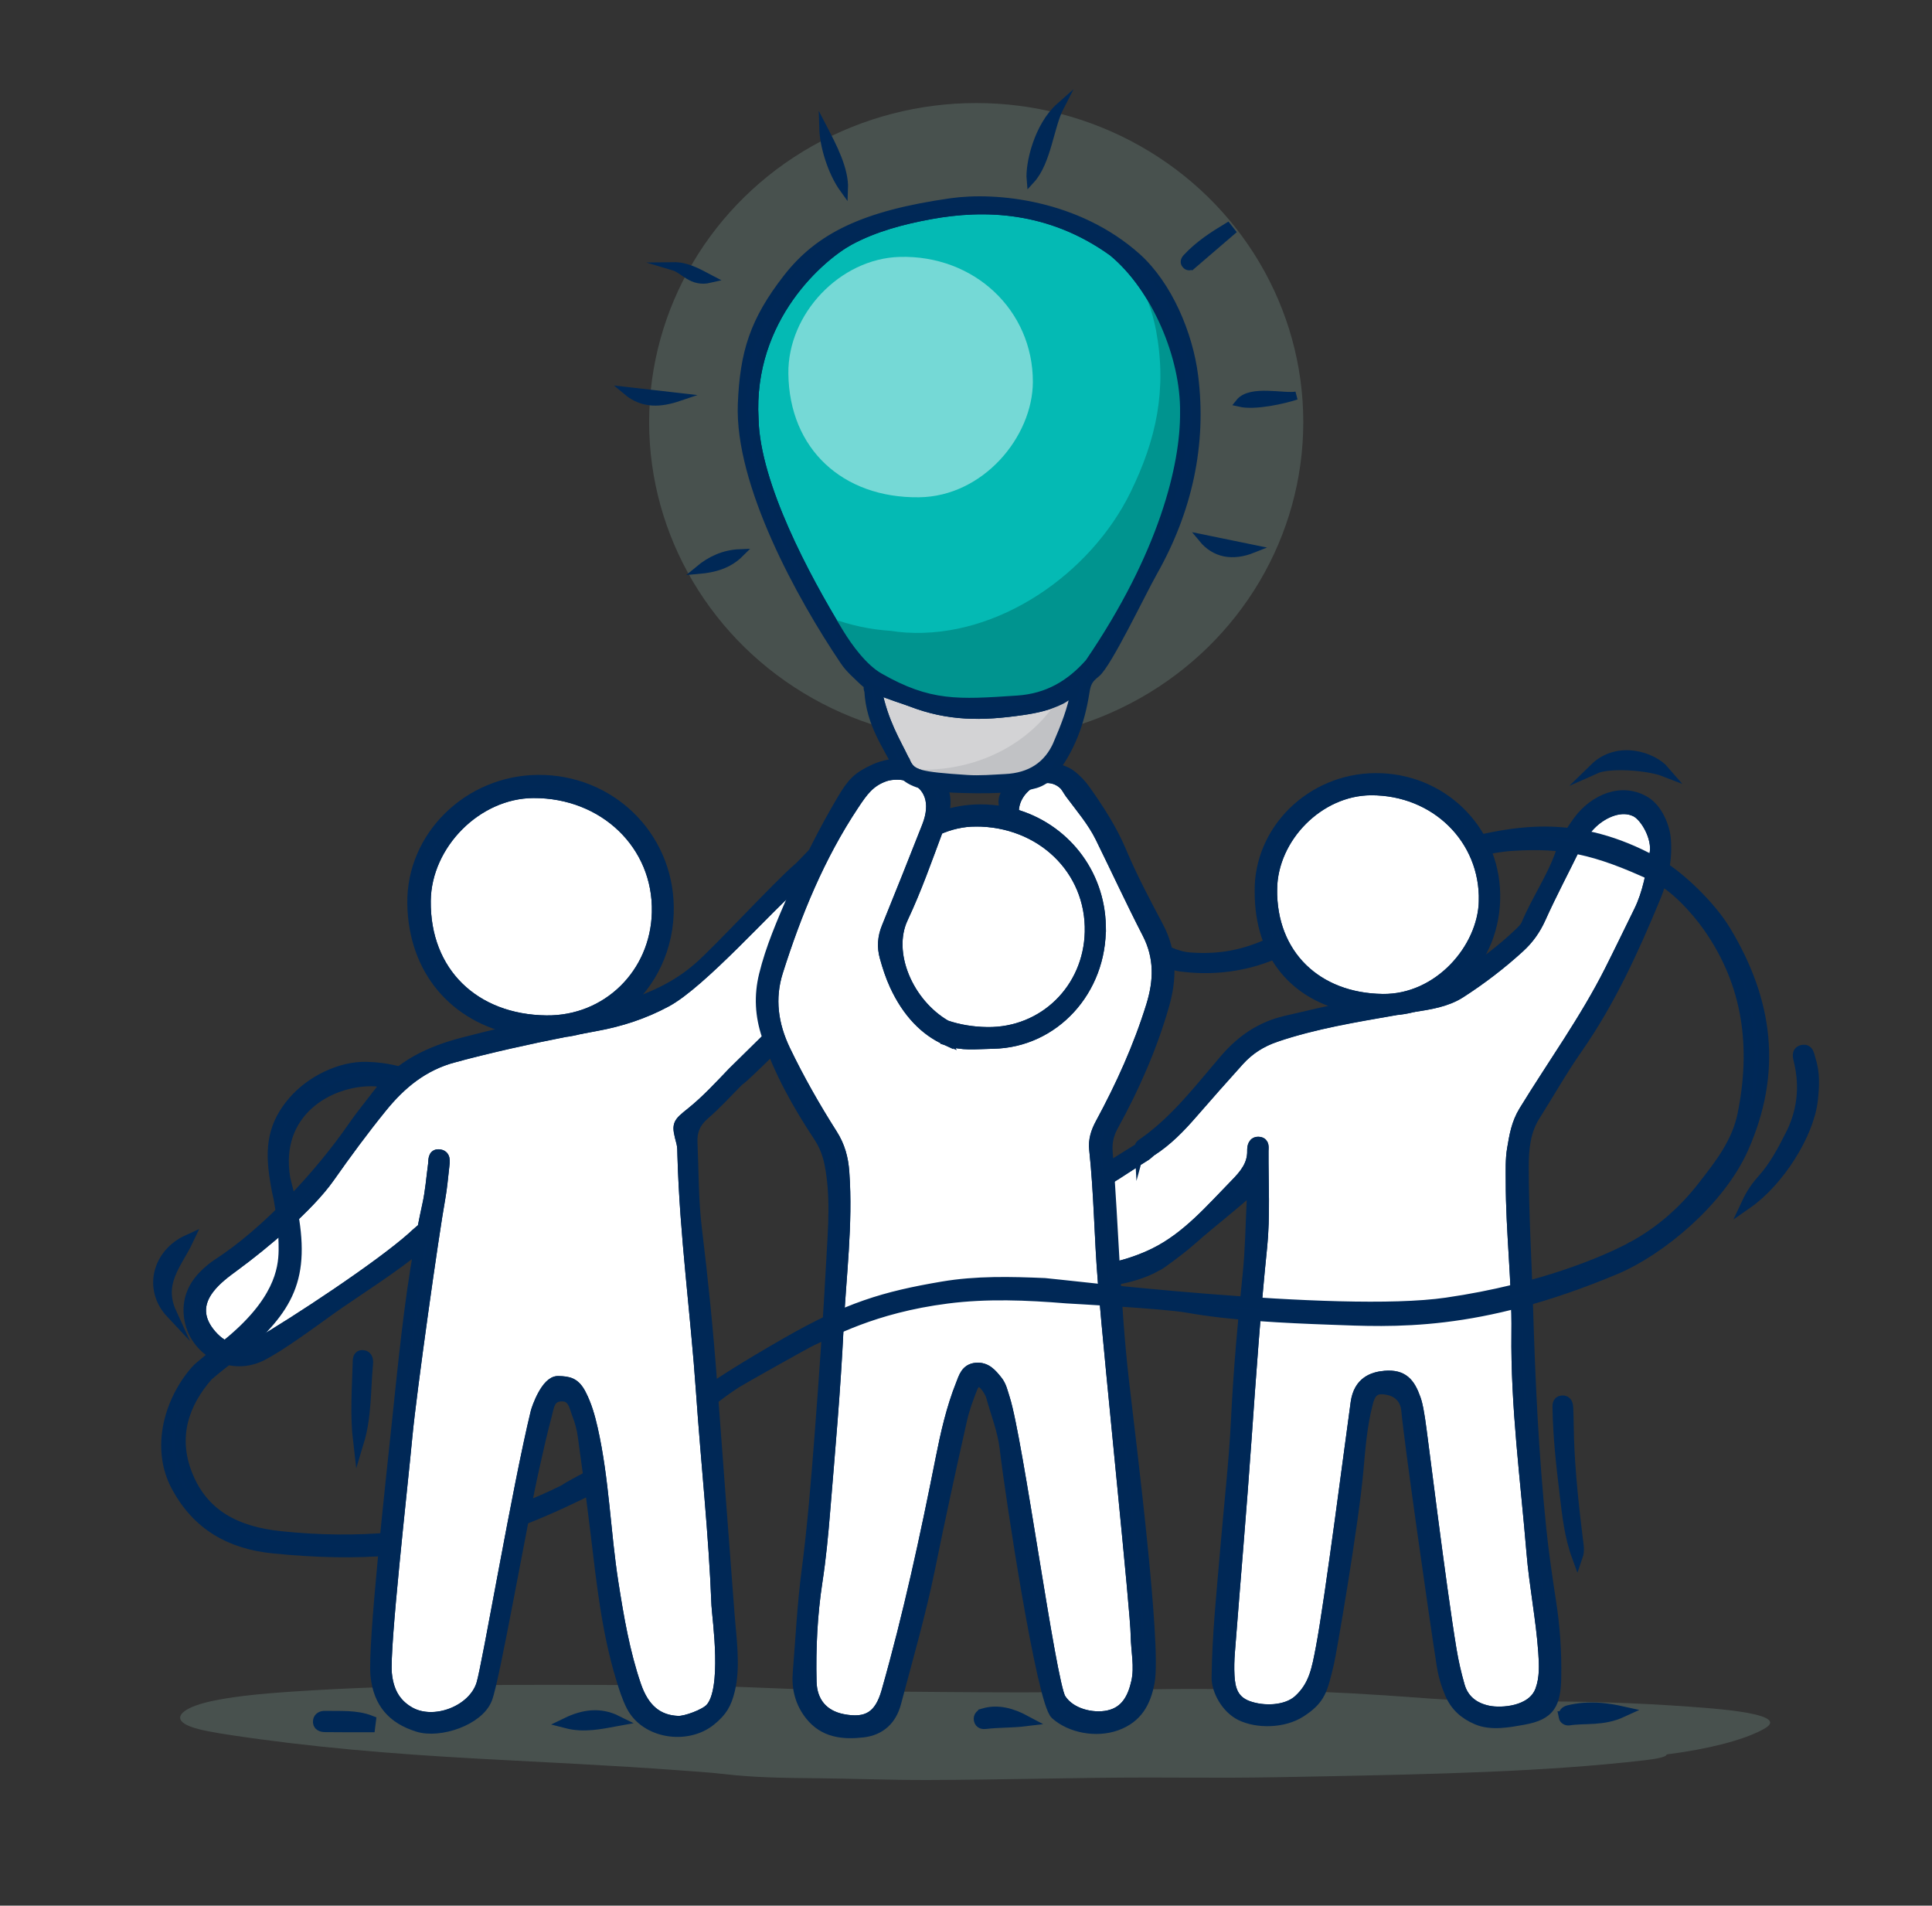 <?xml version="1.0" encoding="UTF-8"?> <svg xmlns="http://www.w3.org/2000/svg" id="objects" viewBox="0 0 710.61 700.81"><rect x="0" y="0" width="710.61" height="700.81" fill="#333333" stroke="none"/><defs><style> .cls-1 { fill: #d3d3d5; } .cls-1, .cls-2, .cls-3 { stroke-width: 3px; } .cls-1, .cls-2, .cls-3, .cls-4, .cls-5 { stroke: #002856; stroke-miterlimit: 10; } .cls-6 { fill: #c1c2c5; } .cls-7, .cls-4 { fill: #fff; } .cls-2 { fill: #04bab4; } .cls-3, .cls-5 { fill: #002857; } .cls-8 { fill: #00948f; } .cls-4, .cls-5 { stroke-width: 4px; } .cls-9 { fill: #c4ffea; opacity: .15; } .cls-10 { opacity: .45; } </style></defs><path class="cls-9" d="M650.77,632.72c-2-2.32-12.45-3.7-21.77-4.48-19.57-1.64-40.12-2.5-60.61-2.53-8.3-.01-16.61.11-24.88-.13-11.56-.33-22.67-1.34-33.95-2.09-32.64-2.17-72.38-3.13-105.22-1.66-18.22.82-38.82.52-57.36.42-18.74-.1-37.49-.45-56.1-1.14-10.4-.38-20.76-.87-31.21-1.12-8.46-.2-16.94-.24-25.42-.28-42.62-.2-85.9-.37-126.75,2.39-12.02.81-24.2,1.95-32.6,4.22-8.39,2.27-11.84,5.93-4.98,8.59,3.58,1.39,9.34,2.32,15,3.18,29.17,4.4,58.46,6.9,91.45,8.7,24.38,1.33,48.97,2.44,72.95,4.22,5.72.42,11.76.8,17.19,1.43,11.05,1.29,22.18,1.42,33.86,1.52,13.7.12,27.19.69,41,.65,27.1-.08,53.99-.9,81.1-.91,10.18,0,20.37.1,30.55.06,11.2-.04,22.36-.26,33.51-.49,40.48-.8,81.94-1.67,118.44-5.93,3.76-.44,7.95-1.1,8.05-2.14,15.12-1.93,27.54-5.09,34.92-8.91,1.93-1,3.56-2.09,3.06-3.21-.06-.13-.14-.25-.25-.38Z"></path><g><path class="cls-4" d="M166.96,388.71c-11.41,3.04-19.55,9.82-26.55,18.45-6.77,8.33-13.15,17.01-19.32,25.79-7.66,10.89-24.21,24.7-34.83,32.49-3.39,2.48-6.77,4.98-9.37,8.33-4.41,5.69-4.13,11.52.71,17.12,4.79,5.54,10.85,7.07,16.83,3.59,14.07-8.17,45.17-28.65,57.36-39.53.78-.7,1.52-1.45,2.34-2.1.45-.36.91-.81,1.4-1.15.57-2.88,1.15-5.76,1.79-8.64,1.08-4.84,1.44-9.83,2.11-14.76.2-1.49-.16-3.74,1.9-3.65,2.56.12,2.14,2.46,1.93,4.28-.46,3.9-.77,7.83-1.47,11.69-2.43,13.41-10.6,71.5-12.07,87.16-1.86,19.83-8.5,78.15-7.59,87.61.58,6.08,2.82,10.98,8.39,14.21,9.02,5.24,23.63-.34,26.68-10.26,2.15-7,13.26-72.52,19.97-100.02.37-1.53,3.83-11.37,8.08-11.28,3.91.08,6.16.5,8.36,4.75,2.07,4.01,3.26,8.25,4.25,12.62,4.24,18.73,4.66,37.96,7.63,56.85,1.99,12.69,4.15,25.35,8.32,37.55,3,8.77,8.09,12.95,15.64,13.22,2.76.1,9.79-2.46,11.86-4.67,6.47-6.88,2.67-32.76,2.37-38-1-26.22-3.89-52.3-5.69-78.46-2-29.02-6.02-57.89-6.83-87-.04-1.57,0-3.19-.39-4.69-1.79-6.85-1.78-6.75,3.64-11.11,5.52-4.44,10.31-9.67,15.2-14.77,1.17-1.22,35.46-34.81,43.18-42.42,6.2-6.12,13.28-12.29,17.61-19.97,5.63-9.99,6.47-30.44-10.27-29.45-6.7.4-9.31,4.26-13.45,8.6-3.67,3.85-13.15,12.94-13.45,13.21-10.85,9.45-35.32,37.13-48.21,44.05-8.19,4.4-16.79,7.2-25.91,8.85-2.06.37-4.12.78-6.18,1.17-1.76.45-3.56.8-5.41,1.02-13.61,2.67-27.14,5.71-40.58,9.29Z"></path><path class="cls-4" d="M241.76,335.56c.61-24.99-19.6-44.19-45.56-44.07-20.88.09-39.51,18.99-39.76,39.74-.32,26.38,18,43.88,44.5,44.19,22.41.27,40.27-17.18,40.82-39.86Z"></path><path class="cls-5" d="M256.96,355.89c-8.17,7.17-17.86,11.46-28.05,14.48-4.65,3.74-10.06,6.51-15.97,8.02,2.06-.39,4.12-.8,6.18-1.17,9.12-1.65,17.72-4.45,25.91-8.85,12.89-6.92,37.36-34.61,48.21-44.05.3-.26,9.78-9.36,13.45-13.21,4.14-4.34,6.75-8.2,13.45-8.6,16.74-.99,15.91,19.46,10.27,29.45-4.33,7.67-11.4,13.84-17.61,19.97-7.72,7.61-42.01,41.2-43.18,42.42-4.89,5.11-9.68,10.33-15.2,14.77-5.42,4.36-5.44,4.27-3.64,11.11.39,1.49.35,3.12.39,4.69.81,29.11,4.83,57.97,6.83,87,1.8,26.16,4.69,52.24,5.69,78.46.3,5.24,4.1,31.12-2.37,38-2.08,2.21-9.11,4.77-11.86,4.67-7.55-.28-12.65-4.46-15.64-13.22-4.17-12.2-6.32-24.87-8.32-37.55-2.97-18.89-3.39-38.13-7.63-56.85-.99-4.36-2.18-8.6-4.25-12.62-2.19-4.26-4.45-4.67-8.36-4.75-4.25-.09-7.71,9.76-8.08,11.28-6.71,27.5-17.82,93.02-19.97,100.02-3.05,9.92-17.66,15.51-26.68,10.26-5.56-3.23-7.8-8.13-8.39-14.21-.91-9.46,5.73-67.78,7.59-87.61,1.47-15.66,9.64-73.74,12.07-87.16.7-3.86,1.01-7.79,1.47-11.69.21-1.82.63-4.16-1.93-4.28-2.06-.09-1.7,2.16-1.9,3.65-.67,4.93-1.03,9.92-2.11,14.76-.64,2.87-1.22,5.75-1.79,8.64-.49.33-.95.79-1.4,1.15-.82.65-1.56,1.4-2.34,2.1-12.18,10.88-43.29,31.36-57.36,39.53-5.98,3.47-12.05,1.95-16.83-3.59-4.84-5.6-5.12-11.44-.71-17.12,2.59-3.35,5.98-5.84,9.37-8.33,10.62-7.79,27.18-21.6,34.83-32.49,6.18-8.79,12.56-17.46,19.32-25.79,7-8.62,15.14-15.41,26.55-18.45,13.44-3.58,26.97-6.62,40.58-9.29-1.41.17-2.84.27-4.28.3-4.55.09-8.89-.29-12.98-1.07-1.16.26-2.32.51-3.47.77-5.41,1.26-10.79,2.62-16.16,4-12.45,3.2-23.7,8.38-31.69,19.01-2.99,3.98-6.19,7.81-9.01,11.9-11.95,17.38-31.77,38.88-49.79,50.51-1.75,1.13-3.38,2.51-4.87,3.98-3.91,3.84-6.09,8.47-5.77,14.06.74,13.04,14.52,21.41,26.29,15.77,6.86-3.29,19.85-12.97,26.04-17.38,7.55-5.38,24.03-15.82,32.5-23.09-3.89,21.79-6,43.84-8.32,65.83-2.12,20.07-8.93,81.51-7.76,92.34,1.07,9.87,6.14,15.64,15.41,18.54,7.99,2.5,22.29-2.29,25.35-10.19,2.84-7.32,12.55-63.53,17.41-85.27,1.43-6.39,2.85-12.8,4.56-19.12.78-2.88.99-6.69,5.19-6.95,4.68-.28,5.07,3.85,6.25,6.88.94,2.43,1.65,5.01,2.01,7.59,1.67,11.93,3.29,23.88,4.73,35.84,2.17,17.96,4.03,35.97,9.32,53.37,1.06,3.5,2.16,7.06,3.81,10.3,5.15,10.08,20.27,12.38,29.02,5.33,4.27-3.45,5.75-6.22,6.95-11.06,2.18-8.76.53-19.38-.14-28.31-2.1-28.23-4.31-56.45-6.38-84.69-1.4-19.08-3.34-38.09-5.64-57.08-1.26-10.38-1.12-20.94-1.59-31.41-.19-4.17,1.16-7.42,4.51-10.31,4.54-3.91,8.57-8.41,12.82-12.66-.17,1.27,42.26-41.01,53.45-53.02,7.99-8.57,14.68-19.29,12.01-31.52-2.36-10.81-7.84-14.09-19.36-13.41-4.5.27-7.67,2.75-10.61,5.89-4.43,4.73-13.5,14.26-13.6,14.14-7.47,6.43-29.37,30.15-36.78,36.64Z"></path><path class="cls-5" d="M133.5,498.51c-1.85-.15-1.75,1.56-1.78,2.78-.29,9.64-.99,19.29.16,28.96,2.84-9.41,2.42-19.11,3.33-28.68.12-1.27-.05-2.92-1.7-3.06Z"></path><path class="cls-5" d="M62.97,482.9c-5.14-11.21,2.07-18.19,6.16-26.84-11.16,5.07-14.44,18.01-6.16,26.84Z"></path><path class="cls-5" d="M119.49,631.18c-1.09-.02-2.18.44-2.36,1.62-.27,1.8,1.2,2.18,2.48,2.2,5.46.08,10.93.04,16.39.04.09-.72.19-1.44.28-2.17-5.39-2.1-11.14-1.56-16.79-1.69Z"></path><path class="cls-5" d="M208.48,633.63c6.22,1.6,12.25.32,18.3-.79-6.17-3.06-12.28-2.13-18.3.79Z"></path><path class="cls-5" d="M207.54,379.42c1.84-.22,3.64-.57,5.41-1.02,5.91-1.52,11.32-4.28,15.97-8.02,10.53-8.48,17.17-21.93,16.9-37.08-.47-26.11-21.59-46.53-47.92-46.33-25.59.2-46.47,20.74-46.09,45.34.38,24.43,15.47,41.95,38.47,46.34,4.09.78,8.43,1.15,12.98,1.07,1.45-.03,2.88-.13,4.28-.3ZM156.44,331.23c.25-20.76,18.88-39.65,39.76-39.74,25.96-.11,46.17,19.08,45.56,44.07-.55,22.68-18.41,40.13-40.82,39.86-26.5-.32-44.82-17.82-44.5-44.19Z"></path></g><path class="cls-5" d="M658.44,417.88c-2.88,5.57-5.81,11.16-10.07,15.88-2.22,2.46-4.11,5.11-5.85,8.84,11.77-8.2,22.7-25.51,24.11-38.08.55-4.92.82-9.95-.79-14.8-.53-1.61-.61-4.14-3.16-3.38-1.87.56-1.21,2.54-.85,4.07,2.26,9.57,1.11,18.77-3.39,27.47Z"></path><g><path class="cls-4" d="M545.93,331.45c.56-22.94-17.85-41.08-41.68-40.98-19.17.08-36.27,17.43-36.5,36.49-.29,24.22,16.53,40.28,40.86,40.57,20.58.24,36.86-18.51,37.33-36.08Z"></path><path class="cls-4" d="M469.27,381.18c-5.44,1.84-9.9,4.7-13.64,8.85-5.79,6.42-11.53,12.9-17.2,19.43-4.49,5.17-9.23,10.04-15.03,13.75-.4.26-1.57,1.39-2,1.65-7.04,4.33-14.27,9.62-21.75,13.09-4.64,2.15-21.07,8.12-21.01,14.62.19,19.59,28.2,17.17,46.1,8.32,11.92-5.9,20.6-16.11,29.76-25.48,3.3-3.38,6.34-6.96,6.23-12.21-.03-1.39.23-3.45,2.48-3.13,1.78.26,1.37,2.01,1.37,3.19-.07,11.8.67,23.7-.52,35.39-2.4,23.49-4.08,47.01-5.72,70.55-1.83,26.14-4.1,52.24-6.13,78.37-.22,2.87-.31,5.77-.15,8.64.26,4.91,1.41,9.21,6.85,11.23,5.68,2.11,14.23,1.94,18.81-2.24,5.75-5.24,6.77-11.51,8.24-19.19,3.35-17.5,11.07-77.79,12.83-90.24,1.08-7.59,6.2-9.29,10.59-9.67,6.68-.57,9.16,2.65,11.16,8.29.87,2.45,1.22,5.09,1.65,7.67.73,4.39,7.63,61.07,11.59,84.86.74,4.42,1.74,8.73,2.96,13.01,1.53,5.38,5.5,8.25,10.68,9.32,4.7.97,16.32.41,19.26-7.68,1.65-4.55,1.44-9.25,1.11-14-.86-12.3-3.32-24.42-4.34-36.69-2.23-26.89-5.86-53.65-5.53-80.76.23-18.59-2.12-37.17-2.09-55.8,0-3.93-.17-7.93.48-11.77.81-4.77,1.52-9.36,4.33-13.95,10.53-17.2,22.42-33.59,31.53-51.66,3.66-7.26,7.18-14.58,10.77-21.88,3.29-6.68,4.45-13.98,5.8-21.18,1.08-5.79-3.4-13.68-7.1-15.51-5.25-2.59-11.75.23-15.96,4.17-2.71,2.54-4.7,5.6-6.33,8.94-4.25,8.71-8.8,17.27-12.77,26.1-1.88,4.18-4.35,7.67-7.66,10.7-6.79,6.21-14.12,11.82-21.81,16.76-5.12,3.29-11.27,4.2-17.32,5.15-2.14.56-4.35.94-6.61,1.13-14.78,2.61-29.58,4.98-43.89,9.83Z"></path><path class="cls-5" d="M419.23,422.19c-11.39,7.02-23.2,15.06-35.67,19.97-6.89,2.71-9.15,7.19-7.97,14.72,1.38,8.8,7.57,12.7,14.96,14.17,9.62,1.92,26.15-.51,34.56-5.39.04-.02.06-.06.09-.08.74-.27,1.47-.75,2.06-1.17,3.82-2.76,7.63-5.57,11.15-8.69,6.83-6.08,15.18-12.38,22.09-18.78,1.76,1.72.12,3.06.06,4.34-.45,9.17-.56,18.37-1.51,27.49-1.84,17.73-3.41,35.46-4.27,53.28-.78,15.95-2.65,31.86-3.97,47.79-1.31,15.67-3,31.33-3.17,47.07-.05,4.73,3.47,11.28,8.74,13.86,5.98,2.93,15.65,2.88,21.99-1.21,7.4-4.78,7.93-8.22,10.27-17.75.87-3.55,8.97-50.5,10.8-70.62.78-8.61,1.39-17.27,3.66-25.66,1.17-4.33,3.32-5.4,7.56-4.48,4.18.9,6.41,3.83,6.76,7.72,1.02,11.26,9.86,73.48,12.97,93.43.57,3.67,1.56,7.14,3.01,10.54,1.95,4.6,5.18,7.53,9.84,9.53,5.29,2.28,11.92.97,17.08.04,9.82-1.76,11.76-5.63,11.93-15.68.15-9.18-.47-18.33-1.88-27.43-1.4-9.07-2.73-18.16-3.66-27.28-2.79-27.14-4.04-54.37-4.85-81.65-.51-17.04-1.58-34.06-1.57-51.11,0-6.63.56-13.1,4.24-18.92,5.18-8.19,9.95-16.66,15.49-24.59,12.1-17.31,20.78-36.35,28.8-55.73,2.82-6.8,4.39-14.07,3.72-21.52-.4-4.44-3.02-10.72-7.2-13.37-8.58-5.43-18.86-1.13-24.83,7.03-2.66,3.63-4.91,7.41-6.38,11.66-3.2,9.21-8.85,17.25-12.6,26.21-.57,1.37-1.86,2.51-2.98,3.58-6.38,6.1-13.5,11.27-20.77,16.23-4.92,5.01-11.08,8.68-17.99,10.49,6.05-.95,12.21-1.86,17.32-5.15,7.68-4.94,15.02-10.55,21.81-16.76,3.31-3.03,5.78-6.52,7.66-10.7,3.97-8.83,8.53-17.39,12.77-26.1,1.63-3.34,3.61-6.4,6.33-8.94,4.21-3.94,10.72-6.75,15.96-4.17,3.7,1.82,8.18,9.72,7.1,15.51-1.34,7.19-2.51,14.49-5.8,21.18-3.59,7.29-7.11,14.62-10.77,21.88-9.1,18.07-20.99,34.46-31.53,51.66-2.81,4.59-3.51,9.18-4.33,13.95-.65,3.84-.48,7.84-.48,11.77-.03,18.63,2.32,37.21,2.09,55.8-.33,27.11,3.31,53.87,5.53,80.76,1.01,12.26,3.48,24.38,4.34,36.69.33,4.75.54,9.45-1.11,14-2.95,8.09-14.56,8.65-19.26,7.68-5.18-1.07-9.15-3.94-10.68-9.32-1.22-4.28-2.22-8.59-2.96-13.01-3.96-23.79-10.86-80.47-11.59-84.86-.43-2.58-.78-5.23-1.65-7.67-2-5.64-4.48-8.87-11.16-8.29-4.39.38-9.51,2.08-10.59,9.67-1.76,12.44-9.48,72.74-12.83,90.24-1.47,7.68-2.49,13.94-8.24,19.19-4.58,4.18-13.12,4.35-18.81,2.24-5.45-2.02-6.59-6.32-6.85-11.23-.15-2.87-.07-5.77.15-8.64,2.03-26.12,4.3-52.23,6.13-78.37,1.65-23.54,3.32-47.06,5.72-70.55,1.19-11.69.45-23.59.52-35.39,0-1.19.42-2.93-1.37-3.19-2.26-.33-2.51,1.74-2.48,3.13.11,5.25-2.93,8.83-6.23,12.21-9.16,9.37-17.84,19.59-29.76,25.48-17.89,8.85-45.91,11.27-46.1-8.32-.06-6.5,16.37-12.47,21.01-14.62,7.48-3.46,14.72-8.76,21.75-13.09.43-.26,1.59-1.4,2-1.65,5.8-3.71,10.54-8.58,15.03-13.75,5.67-6.53,11.41-13,17.2-19.43,3.74-4.15,8.2-7.01,13.64-8.85,14.31-4.85,29.12-7.22,43.89-9.83-.8.07-1.61.11-2.43.13-4.95.09-9.63-.33-14-1.24-8.01,1.53-15.93,3.43-23.88,5.29-9.06,2.12-16.12,6.95-22.16,13.96-9.21,10.71-17.79,22.07-29.44,30.44-.86.62-2.1,1.18-2.03,2.26Z"></path><path class="cls-5" d="M576.95,529.59c-.14-3.91-.12-7.82-.29-11.72-.05-1.27-.31-2.82-2.07-2.68-1.8.14-1.57,1.71-1.55,2.96.17,10.44,1.35,20.81,2.59,31.15.92,7.72,1.72,15.5,4.52,23.15.8-2.3.3-4.31.06-6.29-1.49-12.15-2.81-24.32-3.26-36.57Z"></path><path class="cls-5" d="M575.28,631.34c.18.93,1.09,1.3,1.77,1.2,5.99-.94,12.34.36,19.69-3.03-5.86-1.31-10.13-1.61-14.45-1.28-1.81.14-3.63.46-5.39.89-1,.25-1.87.95-1.61,2.22Z"></path><path class="cls-5" d="M612.08,283.55c-4.27-4.97-16.9-9.3-25.46-.95,5.51-2.47,19.83-1.23,25.46.95Z"></path><path class="cls-5" d="M510.73,371.48c.82-.02,1.63-.06,2.43-.13,2.27-.18,4.48-.57,6.61-1.13,6.91-1.81,13.08-5.48,17.99-10.49,7.62-7.77,12.25-18.73,12.03-30.88-.43-23.97-19.82-42.72-44-42.53-23.5.18-42.66,19.04-42.31,41.63,0,23.56,13.19,38.12,33.24,42.29,4.36.91,9.05,1.33,14,1.24ZM467.74,326.96c.23-19.05,17.34-36.4,36.5-36.49,23.83-.1,42.24,18.04,41.68,40.98-.47,17.57-16.75,36.33-37.33,36.08-24.33-.29-41.15-16.36-40.86-40.57Z"></path></g><g><path class="cls-4" d="M404.74,340.69c.42,23.49-17.09,42.58-39.42,43-7.09.13-11.13.84-16.75-1.1,0,.03.01.06.02.09-.17-.07-.34-.17-.51-.25-.06-.02-.11-.03-.17-.05,0,0,0-.02,0-.03-7.52-3.37-14.04-9.91-18.71-20.06-1.53-3.31-2.67-6.84-3.64-10.36-1-3.6-.79-7.19.67-10.77,5.04-12.37,9.97-24.79,14.86-37.21,3.45-8.74,1.08-15.37-6.26-18.37-2.59-1.06-6.71-1.1-9.33-.2-5.7,1.97-8.25,5.66-11.54,10.61-12.59,18.94-21.12,39.77-27.94,61.31-3.13,9.88-1.82,19.52,2.75,29.01,5.13,10.66,10.95,20.89,17.28,30.84,2.74,4.31,3.98,8.73,4.35,13.94,1.38,19.21-1.2,38.21-2.11,57.29-1.08,22.53-3.1,44.97-4.94,67.44-.71,8.63-1.51,17.23-2.83,25.79-1.88,12.21-2.46,24.53-2.17,36.86.18,7.66,4.53,12.46,11.51,13.86,9.13,1.83,13.78-1.19,16.33-10.18,8.04-28.26,14.23-56.93,19.94-85.73,1.83-9.23,3.92-18.48,7.43-27.28,1.03-2.59,1.78-5.64,5.46-5.97,3.72-.33,5.7,2.16,7.7,4.62,1.53,1.88,1.98,4.21,2.71,6.46,4.84,14.85,16.95,104.68,20.65,110.51,3.61,5.69,11.92,7.43,17.53,6.25,6.68-1.4,9.2-6.74,10.49-12.47,1.26-5.6-.13-11.42-.22-17.22-.03-8.41-9.21-95.44-12.07-129.92-1.34-16.18-1.44-32.46-3.18-48.63-.37-3.42.53-6.39,2.28-9.62,7.49-13.83,13.97-28.14,18.65-43.24,2.84-9.15,3.09-17.86-1.43-26.66-5.99-11.65-11.49-23.54-17.27-35.3-2.91-5.92-7.22-10.91-11.12-16.16-.89-1.2-1.52-2.64-2.64-3.61-7.29-6.28-19.21,1.9-18.27,11.24,18.28,5.07,31.58,21.38,31.94,41.27Z"></path><path class="cls-4" d="M332.02,337.6c-6.07,12.88,1.91,31.51,15.91,39.59,4.63,1.58,9.74,2.46,15.25,2.52,20.76.25,37.3-15.92,37.81-36.92.56-23.15-18.16-40.93-42.2-40.83-4.82.02-9.51,1.13-13.84,3.07-4.08,10.96-7.96,22.02-12.93,32.56Z"></path><path class="cls-5" d="M361.8,630.24c-.94.28-1.88.96-1.61,2.28.27,1.35,1.44,1.44,2.38,1.32,4.84-.58,9.54-.37,14.61-.99-4.99-2.67-10.17-4.15-15.38-2.61Z"></path><path class="cls-5" d="M342.65,284.57c-5.09-4.61-14.37-4.55-20.81-1.65-6.29,2.83-8.32,5.01-11.98,11.19-6.83,11.52-12.8,23.46-18.11,35.74-4.05,9.37-8.15,18.73-10.59,28.72-1.86,7.61-1.47,14.94,1.05,22.39,4.5,13.28,11.29,25.34,18.97,36.96,2.02,3.07,3.32,6.29,4.06,10.03,2.34,11.76,1.33,23.54.69,35.28-1.18,21.72-2.68,43.43-4.36,65.11-1.28,16.46-2.59,32.94-4.73,49.3-1.64,12.51-2.24,25.07-3.26,37.6-.46,5.68.88,10.96,4.49,15.5,5.02,6.32,11.94,7.04,19.24,6.23,6.47-.72,10.53-4.61,12.14-10.71,4.35-16.47,9.12-32.87,12.51-49.54,3.7-18.24,7.65-36.42,11.74-54.57.92-4.07,2.36-8.05,3.92-11.93,1.02-2.53,3.04-2.83,4.84-.59.97,1.2,1.87,2.62,2.27,4.08,1.73,6.31,4.21,12.41,4.97,18.99,1.91,16.67,13.56,93.16,18.61,97.71,5.44,4.9,14.86,6.68,22.23,4.06,7.76-2.76,10.8-8.54,12.16-15.89,2.53-13.62-6.77-87.63-9.39-110.28-3.26-28.15-3.8-56.49-6.06-84.71-.28-3.48.43-6.52,2.18-9.7,7.73-14.04,14.16-28.67,18.6-44.11,2.84-9.86,2.94-19.51-2.06-28.94-4.79-9.03-9.6-18.09-13.56-27.49-3.5-8.33-8.32-15.73-13.47-22.99-1.35-1.9-3.04-3.63-4.88-5.09-4.01-3.18-12.57-4.34-18.01.02-2.18,1.75-4.9,4.53-6.18,7.11-1.23,2.47-.2,3.5-.41,6.25-2.93-.57-5.96-.86-9.08-.84-4.75.04-9.32.84-13.6,2.27,1.87-5.83.67-11.15-4.1-15.49ZM391.08,288.18c1.13.97,1.75,2.41,2.64,3.61,3.9,5.25,8.21,10.24,11.12,16.16,5.78,11.76,11.28,23.65,17.27,35.3,4.53,8.8,4.27,17.51,1.43,26.66-4.68,15.09-11.16,29.4-18.65,43.24-1.75,3.23-2.65,6.2-2.28,9.62,1.74,16.17,1.84,32.45,3.18,48.63,2.86,34.48,12.04,121.5,12.07,129.92.09,5.79,1.47,11.61.22,17.22-1.28,5.73-3.81,11.07-10.49,12.47-5.61,1.18-13.93-.56-17.53-6.25-3.69-5.83-15.8-95.67-20.65-110.51-.73-2.25-1.18-4.59-2.71-6.46-2-2.46-3.98-4.95-7.7-4.62-3.68.33-4.43,3.38-5.46,5.97-3.51,8.8-5.6,18.05-7.43,27.28-5.71,28.8-11.9,57.48-19.94,85.73-2.56,8.99-7.2,12.01-16.33,10.18-6.98-1.4-11.32-6.2-11.51-13.86-.29-12.33.3-24.65,2.17-36.86,1.32-8.56,2.12-17.16,2.83-25.79,1.84-22.47,3.86-44.91,4.94-67.44.91-19.09,3.49-38.08,2.11-57.29-.37-5.21-1.61-9.64-4.35-13.94-6.33-9.96-12.15-20.18-17.28-30.84-4.57-9.49-5.87-19.12-2.75-29.01,6.82-21.55,15.35-42.37,27.94-61.31,3.29-4.95,5.83-8.64,11.54-10.61,2.62-.9,6.74-.86,9.33.2,7.34,3.01,9.71,9.63,6.26,18.37-4.9,12.43-9.83,24.84-14.86,37.21-1.46,3.58-1.67,7.18-.67,10.77.97,3.52,2.12,7.05,3.64,10.36,4.67,10.14,11.19,16.68,18.71,20.06,0,0,0,.02,0,.03.06.02.11.03.17.05.17.08.34.17.51.25,0-.03-.01-.06-.02-.09,5.62,1.94,9.66,1.24,16.75,1.1,22.34-.42,39.84-19.52,39.42-43-.36-19.89-13.66-36.2-31.94-41.27-.93-9.34,10.99-17.53,18.27-11.24ZM358.78,301.96c24.05-.1,42.77,17.68,42.2,40.83-.51,21.01-17.05,37.17-37.81,36.92-5.5-.07-10.62-.94-15.25-2.52-14-8.08-21.97-26.71-15.91-39.59,4.97-10.54,8.85-21.61,12.93-32.56,4.33-1.94,9.02-3.05,13.84-3.07Z"></path></g><path class="cls-5" d="M434.66,355.34c9.49,1.13,18.51.49,27.65-2.28,2.65-.81,5.25-1.8,7.8-2.91-.53-1.31-.89-2.69-1.11-4.11-.48.23-.95.48-1.43.7-10.05,4.63-18.87,6.31-29.86,5.54-3.95-.28-7.46-1.84-10.87-3.53.21,1.32.29,2.67.23,4.02,2.46,1.22,4.96,2.26,7.6,2.57Z"></path><path class="cls-5" d="M218.9,541.8c-.12.07-.23.14-.35.21-.09-.21-10.92,5.62-10.72,5.82-5.35,2.71-11.13,5.23-17.28,7.49.11,1.37.08,2.75-.08,4.13,1.2-.44,2.4-.85,3.59-1.32,7.87-3.11,17.21-7.41,25.39-11.65-.37-1.52-.56-3.1-.56-4.7Z"></path><path class="cls-5" d="M143.57,565.59c-12.49,1.07-25.95,1.02-40.36-.49-16.01-1.67-28.53-7.73-34.48-22.94-5.32-13.59-1.52-25.87,7.86-36.49.1-.06.2-.11.29-.19,6.33-5.42,10.78-8.17,16.72-13.9,15.98-15.41,19.15-27.82,11.19-58.1-4.2-24.73,16.32-36.26,32.19-36,3.34.05,6.91,1.23,9.42,1.78.98-1.49,2.18-2.84,3.59-4-2.49-.95-7.54-2.54-15.11-2.76-9.75-.28-20.6,5.19-26.98,12.61-7.31,8.51-8.55,16.83-6.63,28.64.19,1.14.61,3.96,1.33,6.84,1.16,6.4,1.96,12.74,1.88,19.25-.09,7.18-1.92,19.23-21.01,34.67-2.21,1.79-11.07,9-11.09,9.24-9.39,10.43-15.42,28.22-7.26,43.15,7.59,13.89,19.51,20.8,35.49,22.4,16.11,1.61,30.08,1.82,42.75.77-.08-1.49,0-2.99.23-4.48Z"></path><path class="cls-5" d="M634.58,342.26c-5.3-8.77-16.86-20.25-26.11-25.33-28.39-15.61-50.35-10.96-65.86-7.6.09.16.19.31.27.46.53,1.02.93,2.03,1.24,3.05,4.01-.93,8.04-1.66,12.22-1.93,18.28-1.15,30.22,1.07,52.12,11.27,7.44,3.46,15.27,12.06,19.82,18.51,14.87,21.08,17.83,44.4,12.78,69.21-2.12,10.44-8.47,18.44-14.75,26.51-7.36,9.45-15.95,16.78-25.72,22.09-.1.03-.2.04-.31.09-.54.29-1.06.6-1.57.92-8.13,4.13-31.23,14.54-66.59,19.68-40.06,5.83-144.77-7.04-147.79-7.17-12.59-.54-25.23-.85-37.68,1.27-21.34,3.62-34.82,7.62-57.57,20.69-14.6,8.39-23.4,13.98-29.44,18.22.43,1.19.73,2.44.92,3.71,3.23-2.6,6.61-5.12,10.31-7.5,1.41-.91,25.86-14.72,27.98-15.63,6.48-2.78,22.02-11.86,49.55-15.38,14.62-1.87,29.3-1.26,43.96-.06,1.34.11,35.69,1.86,44.52,3.45,16.04,2.88,35.96,3.79,52.18,4.38,23.11.84,54.22,2.91,105.16-18.51,16.36-6.88,38.27-24.98,46.89-44.39,12.41-27.94,9.22-53.94-6.54-80.02Z"></path><ellipse class="cls-9" cx="359.06" cy="155.22" rx="120.3" ry="117.32"></ellipse><path class="cls-2" d="M323.47,248.96c18.41,10.52,28.85,9.81,50.79,8.32,11.03-.74,19.33-5.65,26.35-13.59,27.06-39.69,35.11-72.41,34.94-92.08.28-20.39-10.49-45.85-26.36-58.91-23.21-16.67-47.39-17.14-66.76-13.61-10.41,1.9-20.7,4.63-29.79,9.52-10.23,5.51-37.26,28.15-35.13,65.57.63,24.13,18.84,58,31.32,78.49,3.41,5.59,8.84,12.97,14.65,16.29Z"></path><path class="cls-1" d="M376.14,261.48c-15.08,2.2-27.32,2.2-41.19-3.14-2.73-1.05-7.9-2.56-12.12-4.47,2.52,11.98,6.72,18.49,10.06,25.45.33.27.35.72.6,1.2,2.02,4.02,4.39,4.82,22.24,5.98,4.71.31,9.44-.12,14.15-.35,8.87-.45,15.53-4.42,19.11-12.77,2.45-5.71,5.39-12.96,6.31-19.26,0,0-3.48,2.64-4.93,3.36-4.51,2.24-9.21,3.27-14.22,4Z"></path><path class="cls-8" d="M417.86,101.68c3.44,6.02,5.99,12.6,7.35,19.85,4.06,21.69.14,39.98-9.35,59.42-14.61,29.92-48.6,53.8-82.58,51.68-1.86-.12-3.67-.33-5.45-.61-7.9-.51-15.37-2.15-22.26-4.77,1.11,1.89,2.2,3.71,3.25,5.43,3.41,5.59,8.84,12.97,14.65,16.29,18.41,10.52,28.85,9.81,50.79,8.32,11.03-.74,19.33-5.65,26.35-13.59,27.06-39.69,35.11-72.41,34.94-92.08.22-16.4-6.71-36.07-17.68-49.94Z"></path><path class="cls-6" d="M388.37,258.38c-10.07,15.04-27.77,24.22-47.2,24.66-2.08.05-4.12-.07-6.13-.3,2.27,2.17,6.76,2.86,20.68,3.76,4.71.31,9.44-.12,14.15-.35,8.87-.45,15.53-4.42,19.11-12.77,2.45-5.71,5.39-12.96,6.31-19.26,0,0-3.48,2.64-4.93,3.36-.66.33-1.32.62-1.99.9Z"></path><g class="cls-10"><path class="cls-7" d="M379.9,140.47c.04-26.37-21.57-46.73-48.95-45.99-22.02.6-41.21,20.97-40.98,42.86.3,27.83,20.03,45.84,47.99,45.54,23.64-.25,41.86-22.23,41.94-42.42Z"></path></g><path class="cls-3" d="M317.57,250.64c.47.45,1.04.89,1.68,1.31-.17.69-.15,1.44.17,2.19.68,12.31,7,20.31,10.56,27.84.2.42.5.91.91,1.21,1.69,2.68,5.1,5.99,16.66,6.66,7.58.44,24.94,1,33.31-1.48,2.16-.64,4.43-2.09,5.86-3.82,7.16-8.68,10.8-19.12,12.49-29.96.57-3.69,1.39-4.88,3.99-6.97,4.21-3.38,16.61-29.46,20.99-37.21,12.74-22.52,18.2-46.83,15-72.18-1.94-15.34-9.46-33.28-20.98-43.67-22-19.63-51.87-22.54-68.54-20.15-31.83,4.56-48.34,12.65-60.15,27.82-12.29,15.78-15.88,27.51-16.64,46.33-1.17,29.27,21.45,70.64,37.69,94.67,1.9,2.81,4.54,5.02,6.99,7.4ZM388.98,273.38c-3.58,8.35-10.23,12.32-19.11,12.77-4.71.24-9.44.66-14.15.35-17.85-1.16-20.22-1.96-22.24-5.98-.24-.48-.27-.94-.6-1.2-3.35-6.96-7.55-13.48-10.06-25.45,4.22,1.91,9.39,3.42,12.12,4.47,13.87,5.35,26.1,5.35,41.19,3.14,5.02-.73,9.71-1.76,14.22-4,1.45-.72,4.93-3.36,4.93-3.36-.93,6.3-3.87,13.55-6.31,19.26ZM277.5,154.19c-2.13-37.42,24.9-60.06,35.13-65.57,9.09-4.9,19.38-7.62,29.79-9.52,19.36-3.54,43.54-3.07,66.76,13.61,15.87,13.06,26.64,38.52,26.36,58.91.17,19.67-7.87,52.39-34.94,92.08-7.02,7.94-15.31,12.84-26.35,13.59-21.94,1.48-32.38,2.19-50.79-8.32-5.81-3.32-11.24-10.7-14.65-16.29-12.49-20.49-30.7-54.35-31.32-78.49Z"></path><path class="cls-3" d="M389.85,39.25c-8.03,7.11-11.27,21.07-10.74,26.88,6.07-6.63,6.98-19.6,10.74-26.88Z"></path><path class="cls-3" d="M438.51,97.48c4.79-4.09,9.56-8.2,14.33-12.31-.45-.58-.9-1.15-1.36-1.73-5.37,3.24-10.64,6.66-15.01,11.39-.75.81-1.07,1.82-.07,2.7.65.57,1.47.47,2.1-.06Z"></path><path class="cls-3" d="M302.83,47.25c.18,6.21,2.98,15.94,7.59,22.32.32-7.28-4.25-15.89-7.59-22.32Z"></path><path class="cls-3" d="M460.82,201.83c-6.48-1.33-12.02-2.47-18.52-3.8,4.57,5.56,10.99,6.81,18.52,3.8Z"></path><path class="cls-3" d="M272.12,203.47c-5.75.23-10.69,2.45-15.07,6.09,5.59-.5,10.85-1.89,15.07-6.09Z"></path><path class="cls-3" d="M249.72,146.01c-6.37-.73-12.74-1.45-19.11-2.18,5.97,5,12.46,4.43,19.11,2.18Z"></path><path class="cls-3" d="M476.78,145.49c-4.49.88-16.82-2.49-20.87,2.6,5.84,1.35,16.44-1.15,20.87-2.6Z"></path><path class="cls-3" d="M261.12,102.53c-5.03-2.66-8.79-4.68-13.47-4.62,4.04,1.19,6.76,6.19,13.47,4.62Z"></path></svg> 